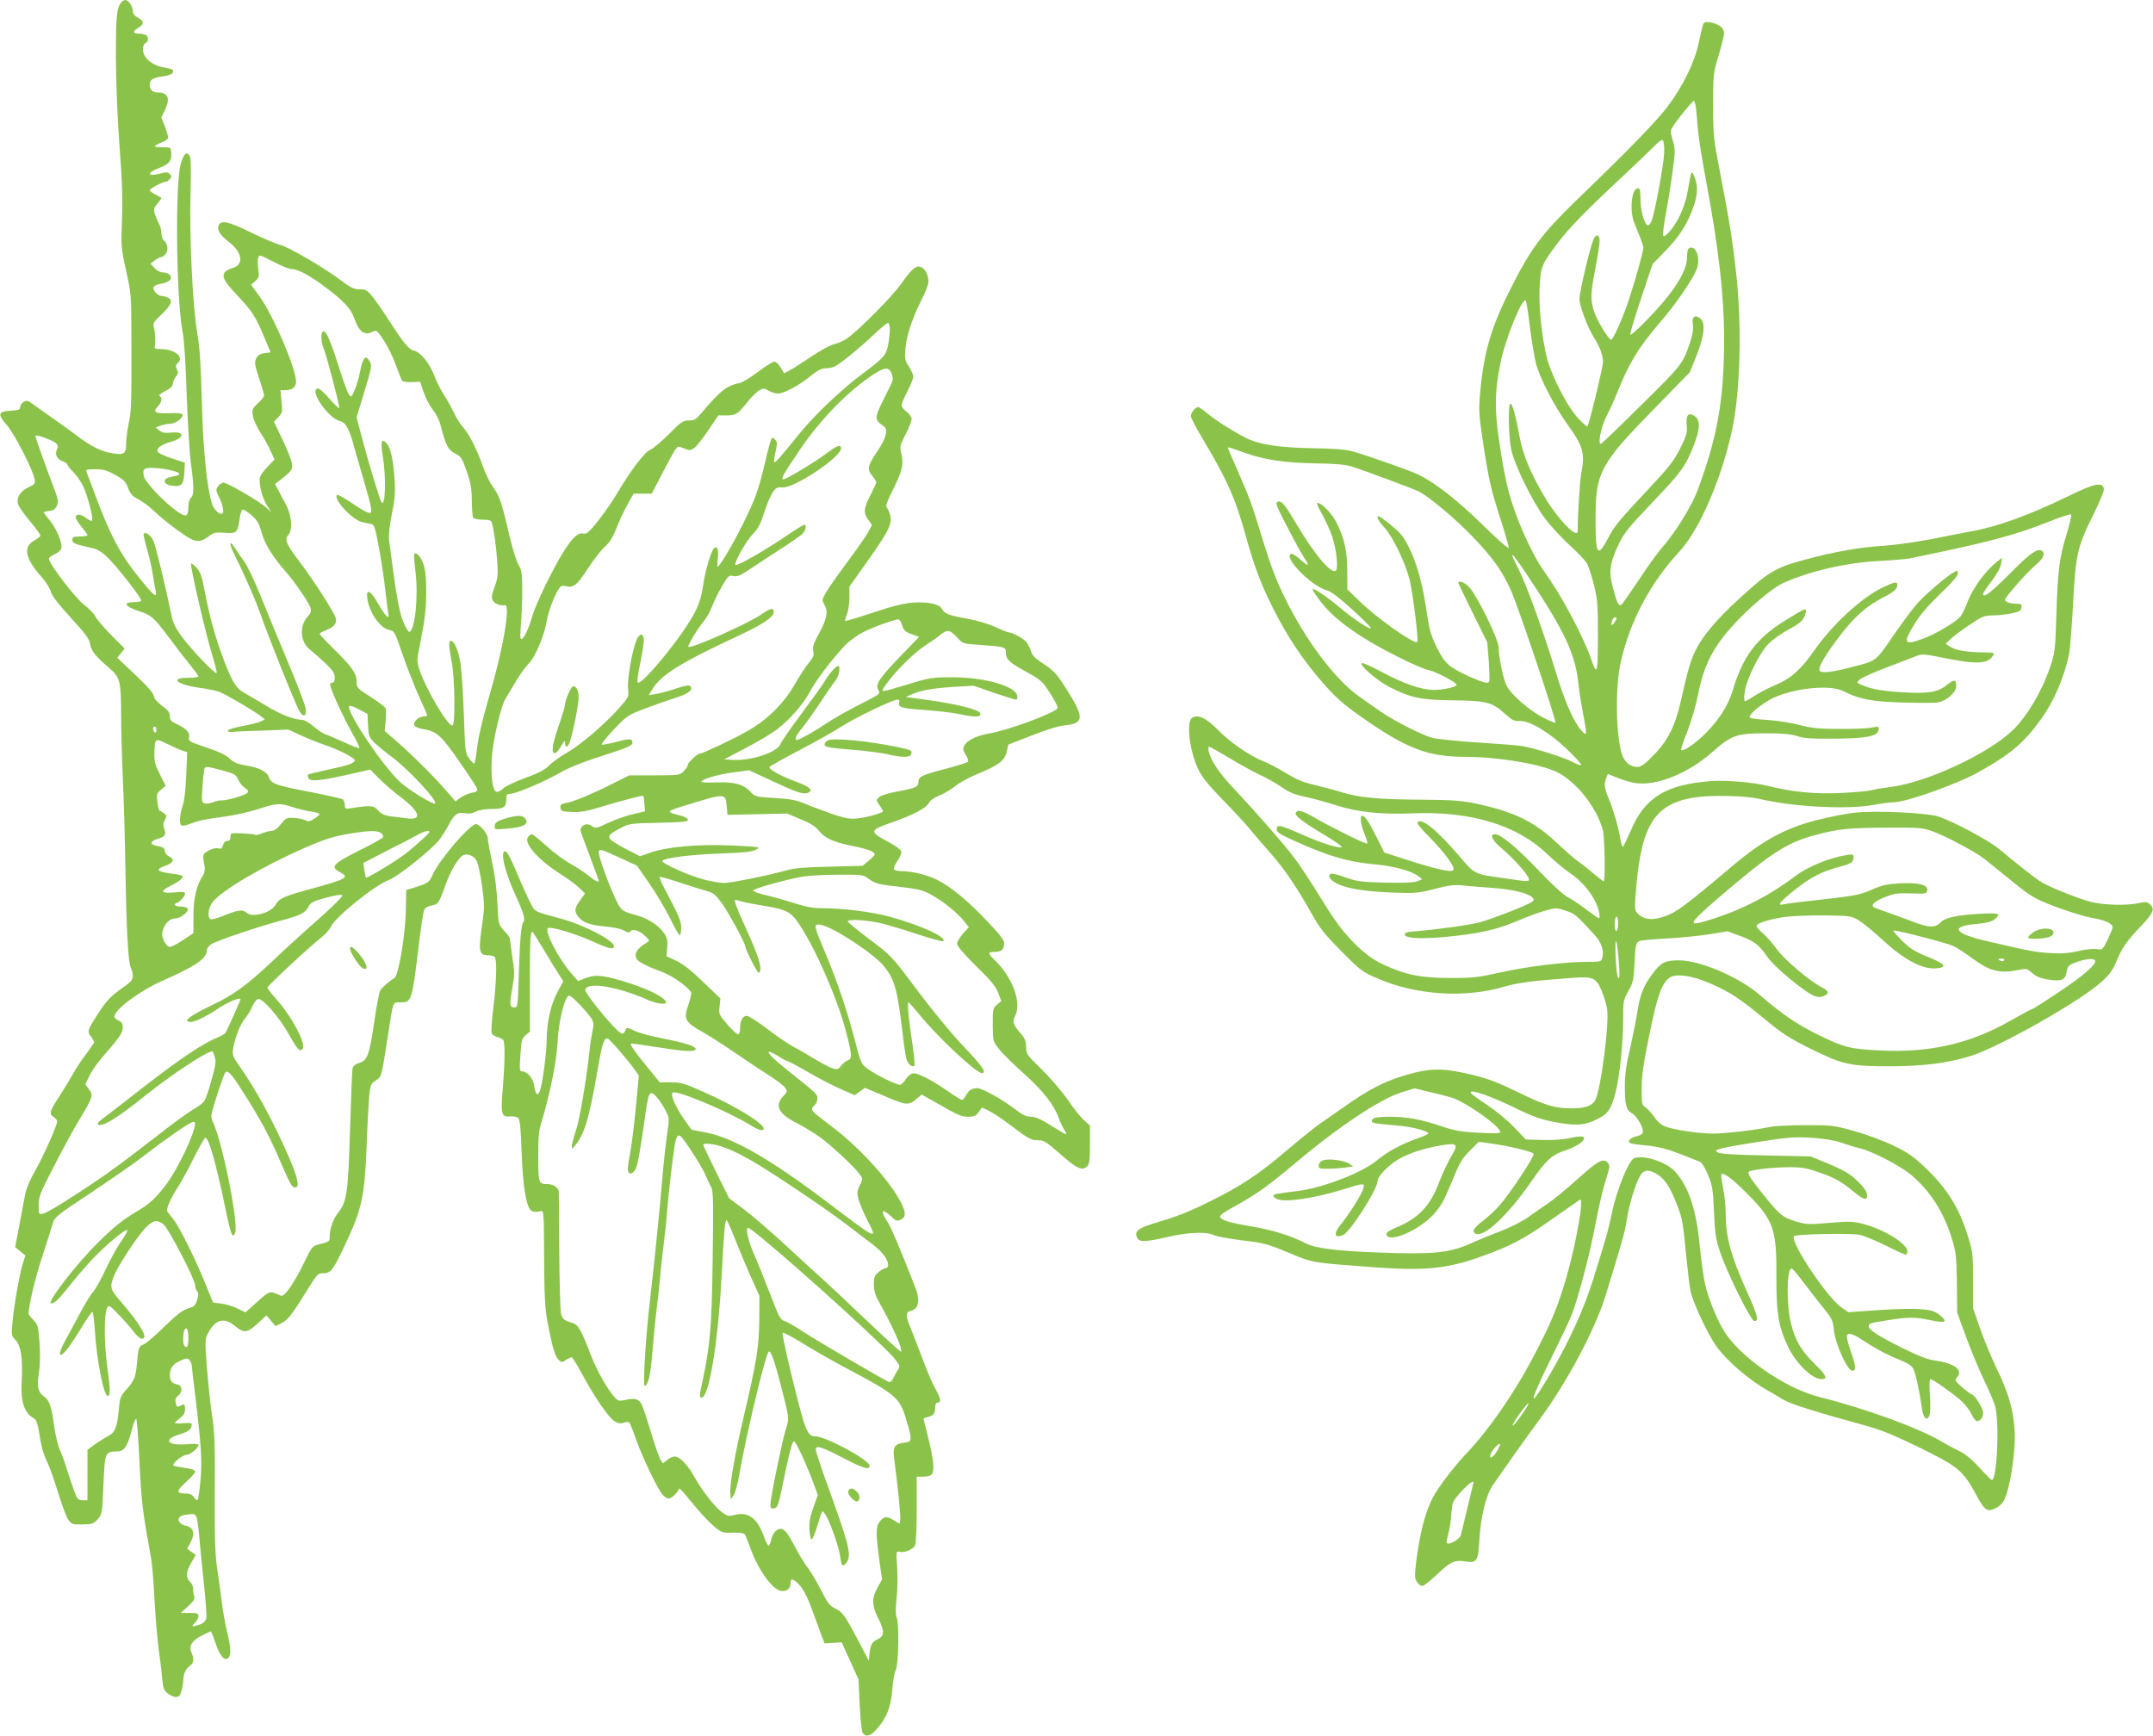 <?xml version="1.0" standalone="no"?>
<!DOCTYPE svg PUBLIC "-//W3C//DTD SVG 20010904//EN"
 "http://www.w3.org/TR/2001/REC-SVG-20010904/DTD/svg10.dtd">
<svg version="1.0" xmlns="http://www.w3.org/2000/svg"
 width="1280pt" height="1032pt" viewBox="0 0 1280 1032"
 preserveAspectRatio="xMidYMid meet">
<g transform="translate(0,1032) scale(0.1,-0.1)"
fill="#8bc34a" stroke="none">
<path d="M722 10307 c-29 -35 -33 -79 -33 -327 1 -154 9 -366 22 -535 16 -209
19 -320 14 -437 -6 -152 -5 -163 25 -299 30 -137 31 -150 31 -393 1 -415 0
-438 -16 -514 -8 -40 -15 -92 -15 -115 0 -63 -9 -71 -70 -64 -68 8 -140 42
-222 106 -37 28 -106 78 -154 111 -47 34 -98 70 -114 81 -22 17 -31 19 -49 10
-11 -7 -21 -20 -21 -31 0 -16 -9 -19 -57 -22 -75 -4 -79 -22 -22 -86 43 -48
153 -262 164 -318 6 -30 3 -33 -39 -53 -50 -25 -72 -65 -56 -105 5 -13 36 -56
69 -96 34 -40 61 -78 61 -84 0 -6 -17 -20 -38 -31 -66 -36 -52 -107 43 -213
26 -28 51 -68 57 -89 7 -26 44 -74 119 -156 88 -96 110 -126 115 -157 7 -41
29 -69 112 -141 67 -58 71 -76 72 -279 0 -85 5 -263 11 -395 6 -132 12 -355
14 -495 6 -375 16 -570 31 -609 24 -59 19 -78 -33 -114 -81 -56 -110 -86 -161
-165 -63 -99 -65 -106 -41 -135 10 -14 19 -29 19 -34 -1 -4 -23 -37 -50 -73
-27 -35 -61 -87 -76 -115 -15 -27 -51 -87 -80 -132 -59 -89 -64 -107 -34 -125
11 -7 20 -19 20 -25 0 -24 -82 -208 -131 -294 -30 -51 -53 -107 -59 -140 -6
-29 -22 -112 -35 -184 l-25 -130 30 -25 31 -25 -16 -50 c-20 -65 -52 -248 -61
-348 -7 -74 -6 -79 19 -105 32 -35 43 -109 36 -242 -7 -126 14 -191 75 -225
13 -8 21 -34 32 -102 8 -60 24 -113 42 -150 16 -32 46 -116 67 -187 22 -71 48
-143 60 -160 20 -29 24 -31 85 -30 57 1 66 4 91 31 26 30 27 35 34 204 8 194
10 198 78 199 46 0 64 26 91 130 10 39 22 68 26 63 4 -4 13 -118 19 -253 11
-227 19 -297 56 -500 21 -112 23 -138 35 -345 6 -104 18 -237 26 -294 9 -58
17 -130 19 -160 4 -45 10 -61 30 -78 15 -13 37 -23 50 -23 19 0 26 7 34 37 6
21 11 51 11 66 0 34 16 67 42 85 21 15 23 40 6 77 -17 38 3 70 61 100 28 14
52 25 55 25 2 0 14 -30 26 -66 26 -78 54 -112 76 -93 19 16 18 58 -6 157 -11
45 -24 120 -30 165 -5 45 -17 134 -27 197 -14 95 -17 174 -16 455 2 290 0 360
-17 475 -11 74 -24 206 -31 292 -11 156 -11 157 13 200 41 74 93 86 155 34 53
-44 72 -42 133 13 l54 50 27 -32 27 -32 39 20 c38 20 56 44 165 219 44 71 50
76 82 76 43 0 57 18 129 172 99 210 115 284 127 588 4 124 12 257 15 295 7 64
10 72 38 90 36 23 35 20 72 260 34 220 29 205 74 205 69 0 70 3 112 350 12 96
25 185 30 197 5 15 20 24 44 29 41 7 44 12 85 126 31 84 72 153 101 171 25 16
67 0 83 -32 8 -15 23 -83 32 -149 14 -103 14 -134 4 -204 -28 -186 -24 -208
34 -208 22 0 36 -6 40 -16 11 -29 6 -158 -11 -295 -9 -74 -14 -143 -10 -152 3
-9 19 -19 34 -23 15 -4 31 -12 35 -18 11 -16 10 -131 -3 -288 -13 -157 -9
-171 48 -166 18 1 38 -3 45 -10 9 -9 15 -70 19 -200 7 -201 27 -328 57 -350
10 -7 28 -10 44 -6 34 7 31 33 33 -301 1 -198 6 -282 19 -350 27 -144 45 -209
66 -229 18 -18 20 -18 44 -3 14 10 29 17 34 17 5 0 32 -43 60 -95 75 -140 160
-264 195 -285 23 -14 36 -16 55 -9 14 5 29 6 33 2 4 -4 22 -48 39 -98 40 -112
131 -302 159 -332 12 -13 28 -23 36 -23 16 0 49 29 58 51 6 15 2 20 109 -109
33 -40 81 -89 106 -110 43 -35 49 -37 108 -35 39 1 66 -2 72 -10 5 -7 20 -45
34 -84 47 -132 136 -253 187 -253 33 0 51 16 51 47 0 29 11 29 43 -1 30 -28
56 -76 90 -171 14 -38 35 -96 47 -128 l22 -58 51 3 51 3 50 -110 50 -110 7
-153 c5 -94 12 -159 19 -168 21 -24 47 -16 85 28 58 66 82 130 90 233 4 50 13
102 21 116 16 33 21 272 5 311 -7 19 -7 53 -1 110 6 46 7 129 4 185 -7 101 -7
102 15 96 27 -7 79 14 91 38 6 10 10 106 10 213 l0 196 38 0 c21 0 43 5 50 12
19 19 14 85 -18 213 -16 66 -30 121 -30 121 0 1 12 5 27 9 33 8 43 21 43 58 0
17 5 27 15 27 23 0 18 25 -14 83 -17 28 -50 107 -75 174 -25 66 -56 148 -70
182 -33 77 -33 99 -1 107 48 12 57 63 26 141 -87 223 -146 362 -167 392 -43
63 -30 80 23 29 29 -28 35 -30 58 -20 33 15 32 43 -1 107 -72 135 -248 326
-414 451 -121 91 -126 96 -100 119 11 10 20 29 20 42 0 27 -3 30 -155 151
-106 84 -142 119 -133 128 3 3 27 -9 54 -25 26 -17 52 -31 57 -31 5 0 60 -29
122 -65 61 -36 149 -81 195 -101 l82 -36 30 22 30 22 107 -45 c139 -60 152
-62 200 -21 l31 26 88 -50 c131 -75 148 -82 191 -82 31 0 43 5 59 27 l20 28
44 -21 c24 -12 82 -51 128 -86 105 -80 120 -88 165 -88 31 0 48 -11 121 -75
105 -94 138 -109 168 -79 13 12 16 39 16 129 l0 113 -35 31 c-19 16 -62 70
-94 118 -33 48 -103 130 -155 182 -92 90 -96 95 -96 137 0 33 -7 51 -29 76
-48 55 -54 74 -36 107 41 80 -16 233 -124 335 -39 38 -39 46 2 46 40 0 57 15
57 51 0 20 -26 54 -111 142 -108 114 -207 195 -286 235 -53 28 -151 52 -206
52 -25 0 -49 5 -52 11 -4 5 5 28 20 49 15 21 25 47 23 57 -2 10 -31 33 -69 53
-124 66 -124 72 13 120 126 44 206 86 220 115 7 15 30 32 63 45 30 12 71 37
93 55 21 19 79 50 128 71 130 53 166 80 179 133 l10 44 139 54 c83 33 161 57
195 60 121 12 121 47 -5 241 -44 68 -66 90 -119 124 -50 32 -67 49 -76 77 -6
20 -19 44 -28 55 -18 20 -83 56 -103 56 -7 0 -42 14 -78 31 -39 18 -106 39
-168 50 -112 20 -136 30 -152 59 -15 28 -83 43 -171 37 -55 -4 -120 -20 -238
-59 -89 -30 -164 -52 -166 -50 -2 3 2 20 10 39 8 20 15 65 15 100 l0 65 105
148 c130 183 152 228 136 281 -6 21 -16 41 -21 44 -6 3 7 40 29 83 64 127 75
168 61 228 -12 49 -11 52 24 122 20 39 36 80 36 91 0 11 -14 30 -30 43 -16 12
-30 29 -30 38 0 10 16 47 35 84 19 37 35 76 35 87 0 11 -12 37 -26 59 -24 37
-26 47 -21 108 6 76 41 181 98 294 22 43 39 89 39 102 0 38 -17 74 -40 86 -31
17 -57 -5 -122 -97 -53 -75 -244 -268 -320 -324 -21 -15 -55 -30 -75 -34 -22
-4 -81 -36 -138 -74 -55 -37 -114 -75 -132 -84 l-31 -17 -21 35 c-11 19 -28
35 -37 35 -9 0 -53 -27 -96 -60 -44 -33 -92 -63 -107 -66 -83 -18 -116 -44
-237 -187 -26 -31 -38 -37 -69 -37 -34 0 -46 -8 -117 -80 -43 -44 -94 -86
-112 -94 -34 -14 -119 -126 -204 -271 -23 -38 -71 -107 -106 -152 -50 -63 -69
-80 -84 -76 -33 8 -61 -15 -114 -95 -63 -97 -171 -318 -194 -397 -20 -72 -50
-135 -65 -135 -7 0 -7 29 -2 88 4 48 8 139 8 202 0 102 -3 119 -23 154 -14 23
-40 110 -62 208 -39 168 -54 207 -96 263 -12 17 -36 66 -52 110 -40 111 -80
189 -119 235 -19 21 -43 60 -54 86 -12 25 -38 73 -58 104 -21 32 -48 85 -60
119 -27 72 -81 137 -119 146 -31 6 -62 44 -156 190 -32 50 -74 109 -93 133
-30 37 -39 42 -75 42 -34 0 -53 9 -112 54 -95 72 -318 202 -361 210 -19 4 -94
36 -167 71 -139 68 -181 78 -197 47 -14 -26 6 -60 59 -100 80 -61 92 -133 25
-155 -79 -25 -75 -57 18 -155 96 -102 112 -126 163 -245 l43 -102 -37 -5 c-27
-4 -40 -12 -49 -31 -11 -23 -9 -39 17 -117 17 -51 30 -97 30 -104 0 -6 -16
-27 -36 -45 -33 -30 -36 -37 -31 -73 3 -23 23 -68 46 -103 22 -34 50 -84 61
-111 l22 -48 -40 -42 c-22 -22 -43 -50 -46 -62 -10 -33 12 -125 41 -169 l26
-40 -29 26 c-40 37 -232 149 -254 149 -11 0 -26 -10 -34 -21 -13 -20 -13 -26
3 -58 24 -46 35 -97 23 -105 -15 -9 -50 23 -61 57 -31 95 -54 330 -61 612 -6
220 -12 319 -28 410 -27 156 -47 578 -39 837 4 149 2 201 -7 214 -18 25 -33
10 -51 -49 -35 -112 -27 -806 10 -997 10 -47 19 -190 25 -377 6 -166 17 -350
25 -409 19 -137 19 -188 0 -204 -8 -7 -15 -29 -15 -49 0 -62 -12 -69 -62 -35
-77 53 -195 176 -203 213 -5 24 -3 36 6 43 28 19 217 -11 204 -32 -3 -5 -23
-11 -45 -15 -67 -11 -47 -55 25 -55 37 0 47 16 51 78 l3 61 -78 26 c-44 14
-82 32 -84 40 -8 19 21 41 73 56 88 24 94 65 8 57 -37 -4 -54 -1 -71 13 l-22
17 28 11 c16 6 41 11 57 11 37 0 92 45 71 59 -7 4 -41 7 -75 4 -33 -2 -68 0
-76 6 -12 8 -11 13 8 34 24 25 29 52 11 63 -7 4 6 15 32 28 32 15 45 28 47 46
2 14 11 33 19 43 13 13 14 22 5 41 -9 19 -8 27 4 36 41 35 -14 83 -96 84 -35
1 -44 4 -40 16 6 21 4 80 -5 113 -7 25 -2 33 43 75 59 56 72 86 43 101 -11 6
-28 11 -39 11 -24 0 -56 35 -49 53 3 8 23 17 45 20 48 8 70 30 52 52 -7 8 -25
15 -39 15 -17 0 -37 10 -52 26 l-24 26 24 19 c13 10 29 19 36 19 6 0 20 8 29
19 19 21 14 62 -10 82 -8 6 -14 25 -14 41 0 17 -6 42 -14 56 -8 15 -19 42 -25
59 -9 29 -7 37 16 63 14 17 24 32 22 34 -2 2 -19 11 -36 20 -18 9 -33 20 -33
25 0 10 79 51 97 51 6 0 16 7 23 16 11 12 11 18 -1 29 -11 12 -22 13 -49 5
-85 -24 -94 1 -12 32 58 22 75 43 70 91 -3 31 -4 32 -50 31 -27 0 -48 3 -48 6
0 4 18 14 40 23 22 8 40 21 40 29 0 7 -9 37 -20 67 l-21 53 21 42 c34 71 20
106 -42 106 -30 0 -48 17 -48 46 0 30 18 42 79 50 31 4 55 13 58 21 8 19 4 21
-57 33 -69 13 -120 58 -120 106 0 19 6 34 15 38 20 7 19 42 -1 50 -9 3 -26 6
-39 6 -36 0 -37 14 -4 34 37 22 37 41 -1 61 -20 10 -30 23 -30 38 0 27 -26 67
-44 67 -8 0 -18 -6 -24 -13z m911 -1547 c41 -22 87 -40 102 -40 36 0 108 -38
200 -108 105 -78 151 -127 170 -182 31 -87 62 -108 116 -80 17 9 24 2 63 -57
24 -37 56 -104 71 -148 16 -44 32 -84 37 -90 4 -5 30 -8 57 -7 l49 2 21 -63
c12 -34 36 -81 55 -104 18 -23 39 -64 45 -90 32 -122 44 -147 86 -169 36 -18
43 -28 69 -105 24 -68 30 -101 31 -174 0 -49 4 -96 8 -102 5 -8 29 -13 57 -13
38 0 50 -4 54 -17 12 -42 26 -142 32 -229 6 -81 4 -100 -15 -152 -18 -48 -20
-64 -12 -81 12 -21 45 -35 72 -29 37 8 -11 -270 -98 -561 -34 -117 -59 -222
-66 -283 -6 -54 -14 -98 -18 -98 -4 0 -18 15 -31 32 -22 31 -23 45 -30 253 -4
121 -13 257 -19 301 -10 78 -37 144 -59 144 -14 0 -12 -30 6 -130 18 -95 21
-357 6 -372 -21 -21 -159 211 -198 330 -16 50 -16 59 0 135 33 168 39 215 40
327 0 86 -4 128 -17 167 -16 45 -41 72 -55 59 -2 -3 1 -50 8 -105 18 -142 -2
-347 -36 -358 -6 -2 -23 27 -38 64 -25 63 -42 165 -83 483 -3 29 3 86 17 155
18 89 21 128 16 203 -8 119 -23 186 -46 214 -31 38 -39 12 -24 -77 21 -128 15
-309 -9 -269 -11 19 -77 237 -111 366 l-36 136 39 129 c54 178 55 181 35 210
-22 35 -37 16 -53 -65 -6 -34 -21 -84 -32 -110 -19 -44 -21 -46 -35 -28 -7 11
-32 78 -55 150 -51 163 -78 226 -95 226 -18 0 -18 -57 0 -101 19 -47 98 -350
93 -356 -3 -2 -29 23 -58 56 -29 34 -59 61 -67 61 -61 0 57 -177 130 -194 35
-8 57 -51 87 -166 13 -47 38 -134 56 -195 41 -137 50 -185 35 -185 -16 0 -47
17 -122 68 -38 25 -71 43 -74 39 -25 -25 92 -150 151 -162 14 -3 36 -7 49 -10
22 -4 25 -15 50 -147 14 -79 30 -183 35 -233 6 -49 13 -110 17 -135 7 -41 6
-44 -9 -32 -9 8 -32 43 -52 78 -43 76 -71 87 -61 23 14 -86 76 -174 131 -185
30 -5 32 -10 79 -147 27 -78 71 -190 97 -248 27 -58 49 -109 49 -112 0 -4 -11
-7 -23 -7 -28 0 -62 -33 -54 -53 3 -8 24 -17 47 -21 86 -14 111 -35 220 -193
57 -81 105 -155 107 -164 4 -12 -5 -18 -33 -23 -20 -4 -50 -17 -67 -29 l-29
-22 -52 60 c-66 78 -213 224 -300 299 l-69 60 6 60 c2 34 3 67 0 74 -3 8 -43
38 -89 68 -81 52 -84 55 -84 93 0 47 -28 87 -139 196 -45 44 -81 83 -81 86 0
4 17 14 38 22 49 20 66 40 58 72 -9 34 -128 220 -215 335 -80 106 -91 132 -67
159 27 30 21 116 -14 181 -17 30 -38 70 -47 89 l-18 33 30 23 c72 57 76 63 70
103 -4 20 -29 84 -57 141 l-49 103 26 28 c24 25 25 31 19 93 l-7 67 27 0 c44
0 66 17 66 51 0 77 -134 391 -215 504 l-52 72 25 22 c22 20 24 26 17 76 -6 53
-2 75 14 75 4 0 42 -18 84 -40z m3657 -399 c0 -21 -4 -63 -10 -92 -11 -60 -27
-79 -156 -174 -125 -94 -282 -243 -375 -358 -120 -148 -140 -170 -146 -164 -3
3 1 31 8 62 11 49 10 58 -4 72 -15 15 -17 15 -25 -8 -5 -13 -22 -76 -36 -139
-37 -156 -58 -213 -134 -365 -55 -112 -135 -245 -146 -245 -2 0 -1 20 1 45 7
55 -2 82 -21 66 -18 -15 -52 -129 -65 -217 -14 -93 -31 -138 -82 -220 -93
-149 -281 -372 -306 -363 -7 3 -2 43 14 119 13 63 22 126 21 139 -5 39 -27 36
-44 -5 -26 -63 -56 -234 -50 -288 5 -48 4 -51 -47 -109 -80 -93 -232 -224
-316 -272 -42 -24 -90 -59 -107 -77 -23 -24 -60 -44 -140 -73 -60 -22 -120
-50 -132 -63 -13 -13 -31 -22 -40 -20 -23 4 -35 91 -28 203 6 102 55 311 83
354 10 16 38 62 62 103 24 40 58 87 76 104 36 36 89 160 104 244 10 59 41 146
69 192 14 24 21 28 44 23 48 -11 68 4 132 103 35 54 81 113 103 132 28 25 47
56 66 105 15 39 44 102 65 140 l39 70 54 0 54 0 60 116 c33 64 68 128 77 142
17 25 19 26 54 11 32 -13 38 -13 60 1 13 8 51 56 84 105 l61 90 43 0 c62 0 70
5 125 74 27 34 61 68 76 76 23 12 29 12 54 -3 16 -9 41 -17 56 -17 36 0 127
49 195 105 41 33 64 45 88 45 18 0 43 5 55 11 39 21 150 111 228 186 42 40 82
73 88 73 6 0 11 -17 11 -39z m8 -256 c17 -37 17 -38 -38 -146 -63 -125 -64
-133 -6 -173 28 -19 14 -73 -38 -149 -57 -84 -63 -108 -31 -145 14 -17 25 -34
25 -40 0 -5 -16 -39 -35 -76 -41 -79 -43 -106 -13 -147 l22 -30 -22 -42 c-12
-23 -69 -105 -127 -182 -57 -77 -115 -159 -127 -182 -22 -41 -22 -43 -5 -72
22 -38 12 -87 -40 -179 -27 -49 -33 -69 -28 -93 6 -25 1 -37 -28 -72 -18 -23
-56 -80 -82 -126 -65 -114 -164 -211 -280 -277 -82 -47 -266 -134 -282 -134
-15 0 -73 -52 -73 -66 0 -8 -11 -26 -25 -39 -23 -24 -28 -25 -174 -25 l-150 0
-88 -44 c-130 -66 -243 -113 -286 -120 -32 -6 -38 -11 -35 -29 3 -20 10 -22
67 -25 50 -2 89 4 180 32 135 41 242 68 246 64 2 -2 5 -23 6 -48 l4 -44 -72
-17 c-39 -8 -105 -32 -146 -51 -66 -32 -78 -35 -94 -22 -24 18 -48 17 -64 -2
-10 -13 -10 -21 0 -47 17 -44 101 -270 101 -274 0 -12 -28 2 -60 30 -22 18
-70 50 -108 71 -37 20 -102 68 -144 107 -42 38 -81 69 -86 69 -5 0 -15 -7 -22
-15 -30 -36 55 -134 191 -221 41 -26 91 -62 111 -82 l36 -34 -29 -41 c-33 -46
-36 -63 -13 -95 25 -36 69 -52 162 -61 54 -5 98 -14 114 -25 17 -11 28 -13 33
-7 12 21 53 11 86 -20 32 -30 33 -33 15 -43 -62 -37 -80 -69 -58 -102 9 -14
71 -45 148 -73 69 -25 174 -103 174 -129 -1 -9 -9 -41 -19 -71 -28 -79 -18
-98 82 -155 45 -25 132 -81 194 -124 62 -42 151 -102 199 -132 48 -30 93 -65
102 -78 14 -21 13 -25 -12 -50 -53 -57 -27 -106 85 -162 35 -18 93 -53 129
-78 68 -48 208 -178 241 -224 20 -27 20 -28 1 -65 -17 -33 -18 -44 -8 -83 7
-25 29 -80 51 -122 64 -125 70 -128 -243 109 -335 253 -554 378 -714 409 l-87
17 -41 58 c-54 77 -85 148 -71 162 19 19 322 -107 463 -193 49 -31 78 -38 78
-20 0 31 -173 137 -360 219 -110 49 -133 56 -192 56 l-66 0 -76 94 c-75 91
-101 129 -94 136 2 2 71 -8 153 -21 164 -26 220 -29 230 -14 10 16 -54 38
-197 66 -73 14 -151 36 -172 48 -22 12 -41 17 -43 11 -14 -38 -22 -40 -54 -10
-58 55 -189 218 -189 237 0 39 102 36 242 -8 46 -15 99 -35 120 -45 46 -23
118 -36 118 -20 0 25 -89 73 -208 112 -158 51 -207 57 -269 34 l-46 -18 -39
44 c-77 88 -161 250 -141 270 13 13 162 -31 272 -81 95 -43 121 -48 121 -25 0
32 -173 123 -305 160 -182 50 -162 39 -197 108 -17 34 -53 114 -79 177 -29 69
-54 116 -63 118 -36 8 -7 -120 63 -270 45 -98 55 -136 42 -151 -13 -17 -20
-104 -27 -319 -5 -174 -7 -188 -24 -188 -30 0 -32 14 -15 111 15 83 15 101 0
195 -8 58 -15 107 -15 109 0 3 -15 22 -34 42 -33 38 -33 38 -39 163 -3 78 -15
169 -31 242 -14 65 -26 129 -26 144 0 26 -48 84 -70 84 -35 0 -212 -204 -254
-294 -25 -53 -28 -55 -94 -77 l-67 -21 -2 -117 c-3 -150 -43 -391 -68 -406
-32 -19 -75 -57 -85 -76 -6 -10 -22 -93 -35 -184 -30 -200 -40 -229 -89 -245
-24 -7 -38 -19 -40 -33 -3 -12 -9 -175 -15 -362 -11 -373 -19 -429 -68 -492
-32 -39 -53 -98 -53 -146 0 -29 -1 -30 -65 -46 -38 -10 -42 -16 -82 -98 -61
-127 -121 -216 -142 -207 -72 30 -64 32 -141 -36 l-71 -63 -47 23 c-26 13 -69
26 -96 29 l-49 6 -47 115 c-58 144 -153 334 -188 379 -15 18 -31 39 -36 46
-11 15 16 76 68 157 18 29 59 103 89 165 31 61 61 114 66 117 19 12 63 -139
121 -419 32 -156 43 -185 58 -145 22 59 -79 554 -134 663 -13 25 -11 38 27
157 23 72 45 133 51 136 17 11 46 -26 132 -165 93 -150 130 -222 201 -386 52
-121 61 -135 81 -135 27 0 14 59 -37 177 -94 215 -190 393 -291 538 -45 63
-48 73 -42 109 11 67 42 146 70 179 15 18 35 51 45 74 12 27 25 43 36 43 29 0
124 -110 176 -203 57 -100 69 -114 86 -93 24 28 -67 197 -162 302 -26 29 -47
56 -47 62 0 10 252 245 325 302 21 17 44 43 51 58 23 56 259 247 348 281 56
21 263 188 302 243 17 24 40 61 52 83 30 61 53 78 95 70 23 -5 45 -2 65 9 19
10 56 16 95 16 72 0 87 10 87 57 0 28 4 33 23 33 34 0 199 70 292 123 49 29
135 64 225 93 181 58 210 70 210 88 0 25 -15 26 -95 5 -43 -11 -82 -18 -87
-17 -6 2 26 42 70 89 80 84 84 87 189 127 59 22 141 51 182 64 75 23 105 48
85 68 -8 8 -32 4 -85 -14 -41 -14 -94 -28 -118 -32 l-44 -7 19 31 c52 89 166
160 529 329 130 61 195 105 195 133 0 28 -20 25 -69 -10 -72 -53 -425 -210
-438 -196 -7 7 53 107 93 154 16 21 38 60 48 87 10 28 36 81 58 118 37 64 41
68 68 62 23 -5 42 3 102 43 40 27 120 80 178 117 58 37 115 77 128 88 22 20
30 57 13 57 -5 0 -53 -30 -106 -66 -122 -84 -299 -185 -303 -173 -7 17 65 144
104 184 32 33 46 60 67 126 15 47 37 101 50 120 20 30 27 33 60 31 68 -6 347
180 347 232 0 27 -23 18 -91 -33 -61 -47 -235 -151 -251 -151 -18 0 -3 27 94
171 115 170 263 327 408 430 91 65 121 72 138 34z m-5012 -396 c56 -23 66 -36
53 -61 -15 -28 -1 -58 32 -70 16 -5 29 -14 29 -19 0 -5 16 -26 36 -46 20 -20
47 -59 60 -87 26 -57 61 -192 51 -202 -3 -3 -18 3 -33 15 -32 25 -64 28 -64 5
0 -9 16 -34 35 -57 19 -22 35 -44 35 -49 0 -4 -20 -8 -45 -8 -38 0 -45 -3 -45
-20 0 -20 15 -26 119 -49 31 -7 58 -23 93 -58 53 -51 198 -237 198 -253 0 -6
-18 -10 -39 -10 -75 0 -61 -26 29 -55 69 -22 86 -37 174 -155 38 -52 94 -124
123 -159 29 -36 53 -69 53 -73 0 -4 -27 -8 -59 -8 -118 0 -70 -41 69 -60 47
-6 99 -18 118 -25 42 -18 209 -116 241 -142 l25 -20 -21 -12 c-12 -6 -62 -19
-112 -28 -52 -10 -90 -22 -88 -28 2 -5 15 -9 28 -7 13 2 94 6 179 8 l155 6 75
-35 c41 -19 104 -44 140 -56 77 -26 172 -73 178 -89 6 -18 -33 -32 -156 -58
-64 -14 -118 -27 -120 -29 -3 -2 -2 -11 1 -20 9 -23 64 -19 225 17 l143 32 57
-57 c31 -31 86 -78 121 -104 116 -87 134 -141 43 -129 -26 4 -69 9 -97 12 -38
5 -56 13 -77 35 -29 31 -40 32 -165 13 -30 -4 -33 -2 -33 19 0 14 -6 29 -12
34 -7 5 -92 24 -188 43 -209 40 -237 49 -251 88 -12 35 -58 58 -143 72 -45 7
-67 17 -91 40 -21 21 -64 41 -139 66 -101 34 -107 38 -102 60 7 28 -17 53 -74
79 -33 15 -40 23 -40 46 0 22 -10 36 -45 61 -28 21 -48 43 -51 61 -4 18 -43
63 -112 127 l-105 99 22 27 22 28 -80 80 c-43 45 -86 94 -94 111 -8 16 -39 48
-68 70 -51 39 -207 242 -208 272 -1 7 14 19 33 27 19 8 37 23 40 34 10 29 -29
122 -69 169 -19 23 -35 44 -35 46 0 3 15 7 32 9 24 2 36 10 46 30 11 24 9 36
-17 105 -32 82 -111 304 -111 310 0 8 33 1 76 -18z m399 -213 c51 -28 63 -40
76 -77 13 -34 26 -49 60 -67 24 -13 62 -40 84 -61 57 -54 131 -112 197 -156
64 -42 89 -42 143 -1 26 20 39 22 92 18 71 -5 76 0 88 86 4 30 12 52 19 52 7
0 30 -15 52 -34 32 -28 44 -47 58 -98 19 -70 63 -143 141 -233 63 -72 144
-191 152 -223 4 -16 -1 -30 -16 -46 -55 -59 -47 -156 17 -203 20 -16 60 -51
89 -79 42 -40 53 -58 53 -82 0 -22 -5 -32 -16 -32 -11 0 -14 -6 -9 -22 17 -55
80 -190 126 -271 28 -49 48 -91 45 -94 -3 -4 -45 12 -93 35 -49 22 -98 43
-111 47 -12 4 -43 24 -68 46 -25 21 -55 39 -68 39 -46 0 -129 32 -214 84 -48
29 -107 63 -131 77 -49 27 -76 73 -131 224 -44 120 -74 231 -101 371 -18 96
-27 122 -50 148 -15 17 -30 28 -33 25 -8 -8 87 -418 125 -542 17 -54 29 -102
27 -108 -5 -14 -154 142 -211 221 -32 44 -50 80 -57 119 -33 163 -93 411 -107
443 -14 33 -46 58 -59 45 -3 -2 6 -42 19 -88 14 -46 30 -118 36 -159 7 -41 14
-85 17 -97 9 -44 -16 -22 -109 95 -103 128 -167 252 -250 477 -25 66 -48 128
-52 138 -6 15 0 17 51 17 48 0 70 -6 119 -34z m4679 -896 c9 -28 20 -38 56
-51 l44 -16 -111 -115 c-125 -130 -150 -167 -132 -199 14 -26 18 -22 -126 -96
-60 -30 -141 -77 -180 -103 -71 -48 -164 -100 -177 -100 -18 0 -5 29 34 75 22
28 70 95 106 150 36 55 76 113 89 128 22 27 32 87 15 87 -13 0 -56 -50 -82
-95 -13 -22 -75 -108 -137 -191 -62 -83 -117 -163 -123 -178 -18 -49 -176
-101 -285 -94 l-50 3 130 68 c72 38 154 87 183 109 79 61 157 150 197 225 36
69 139 203 214 281 23 23 70 56 104 74 64 32 195 79 211 75 5 -2 14 -18 20
-37z m325 -69 c36 -39 37 -39 131 -45 151 -11 160 -13 160 -42 0 -44 17 -61
117 -116 91 -50 99 -57 145 -128 27 -41 47 -81 46 -89 -5 -26 -290 -132 -406
-152 -77 -13 -135 -42 -150 -74 -8 -17 -6 -29 10 -54 12 -19 17 -36 12 -41 -5
-5 -69 -25 -143 -44 -132 -35 -151 -44 -151 -77 0 -27 -21 -36 -120 -54 -59
-11 -102 -24 -114 -35 -18 -18 -18 -19 3 -48 11 -17 21 -32 21 -35 0 -10 -94
-37 -150 -43 -46 -5 -71 -1 -149 25 -52 18 -124 45 -160 60 -55 24 -86 30
-185 36 -113 7 -119 9 -143 36 -41 45 -96 61 -201 57 -51 -2 -92 0 -92 3 0 15
84 41 178 55 l105 14 126 -58 c150 -71 194 -86 221 -77 40 13 16 37 -64 66
-91 33 -169 76 -161 89 3 5 81 49 173 97 92 48 203 110 248 139 82 54 311 164
340 164 9 0 14 -6 11 -13 -12 -32 11 -39 144 -48 74 -5 167 -16 208 -24 100
-21 133 -20 129 3 -4 22 -133 55 -313 80 l-130 18 36 16 c56 24 125 36 251 44
l116 7 120 -42 c66 -22 126 -41 132 -41 6 0 10 10 8 22 -8 58 -196 112 -388
111 -115 0 -135 -3 -250 -38 -189 -57 -180 -57 -139 0 54 76 169 189 234 230
33 21 73 49 88 62 39 32 54 29 96 -16z m-3501 -524 c3 -62 6 -70 38 -103 20
-19 68 -59 108 -88 96 -72 268 -257 253 -273 -10 -10 -154 78 -207 126 -104
95 -323 422 -304 453 3 5 29 -4 57 -19 l52 -28 3 -68z m-1258 -28 c0 -11 -4
-17 -10 -14 -5 3 -10 13 -10 21 0 8 5 14 10 14 6 0 10 -9 10 -21z m159 -124
l24 -7 -6 -137 c-3 -85 -11 -153 -21 -181 -9 -25 -16 -62 -16 -82 0 -43 8 -46
67 -24 51 19 76 24 201 41 59 8 148 28 199 45 107 35 128 36 203 11 31 -10 79
-22 108 -26 29 -4 52 -11 52 -15 0 -4 -14 -17 -32 -28 -26 -17 -36 -18 -53 -9
-11 6 -41 12 -67 14 -44 2 -48 0 -78 -37 -20 -26 -40 -40 -55 -40 -12 0 -38
-7 -58 -15 -19 -8 -37 -12 -40 -9 -3 4 -38 7 -76 9 -69 3 -71 2 -71 -21 0 -17
-6 -24 -19 -24 -12 0 -21 -9 -25 -25 -5 -20 -11 -24 -30 -19 -14 3 -36 -2 -57
-14 -35 -20 -36 -24 -23 -90 4 -21 1 -40 -8 -55 -40 -60 -58 -137 -58 -242 l0
-103 -61 -41 c-34 -23 -69 -41 -79 -41 -10 0 -25 14 -35 35 -13 30 -14 42 -5
70 13 39 43 65 77 65 28 0 79 43 69 58 -4 7 -23 12 -42 12 -19 0 -34 5 -34 10
0 6 4 10 8 10 14 0 52 40 52 56 0 12 -11 13 -66 8 -79 -8 -85 8 -16 41 23 12
50 28 59 38 20 20 13 24 -71 35 -33 4 -61 12 -63 19 -2 6 15 17 39 25 50 17
59 40 23 56 -14 7 -25 20 -25 32 0 13 -9 22 -27 26 -48 10 -55 14 -51 26 3 7
17 15 32 19 46 13 56 26 43 59 -8 22 -8 35 3 55 12 23 11 27 -6 40 -10 8 -22
15 -25 15 -4 0 -9 23 -13 50 -6 47 -5 52 21 74 l28 24 -34 67 c-28 54 -34 77
-33 122 2 96 3 96 80 58 37 -18 78 -36 91 -40z m234 -116 c71 -20 80 -25 93
-54 7 -18 25 -40 39 -49 20 -13 24 -21 16 -30 -12 -14 -124 -47 -156 -45 -11
1 -34 -5 -51 -12 -17 -7 -39 -9 -49 -5 -16 6 -17 16 -11 103 4 54 10 101 12
105 7 12 20 10 107 -13z m2997 -209 l5 -55 177 4 177 4 81 -34 c57 -23 88 -43
106 -66 35 -45 87 -70 198 -92 95 -19 136 -35 136 -51 0 -5 -16 -22 -36 -38
l-36 -30 -197 -5 c-144 -3 -212 -9 -256 -22 -103 -29 -328 -75 -371 -75 -22 0
-75 9 -117 20 -91 23 -261 100 -249 112 18 18 164 36 341 43 144 5 192 10 215
23 30 16 27 17 -144 25 -199 9 -388 -8 -488 -44 l-57 -20 -84 43 c-46 24 -89
51 -95 60 -12 20 2 33 74 70 41 21 61 23 218 26 139 3 172 6 172 17 0 8 -18
19 -42 25 -91 23 -90 25 17 58 247 77 248 77 255 2z m-2055 -163 c10 -8 15
-19 11 -26 -4 -6 -62 -39 -129 -72 -168 -84 -186 -103 -127 -134 59 -31 43
-41 -157 -96 -177 -48 -203 -60 -225 -99 -28 -49 -140 -79 -174 -46 -20 20
-49 16 -139 -20 -33 -14 -65 -22 -72 -20 -23 9 -15 72 13 105 59 71 300 212
548 321 108 47 163 65 245 80 129 22 181 24 206 7z m250 -34 c-27 -25 -72 -64
-99 -85 -51 -41 -235 -153 -240 -146 -2 1 -6 22 -10 45 l-6 42 147 76 c82 41
164 84 183 95 19 11 44 20 55 20 16 -1 10 -10 -30 -47z m1181 -118 l91 -42 72
-104 c40 -57 95 -150 123 -206 27 -57 54 -103 59 -103 5 0 9 19 9 43 0 41 -11
67 -105 245 -15 29 -25 55 -23 58 3 2 59 -13 124 -35 65 -22 138 -44 161 -50
35 -10 49 -22 87 -75 39 -55 136 -233 136 -251 0 -18 74 -164 81 -159 26 15 2
94 -82 277 -50 109 -68 157 -56 157 1 0 18 -5 37 -10 19 -6 77 -17 127 -25
142 -23 166 -36 219 -117 101 -157 225 -443 274 -633 36 -138 37 -161 10 -170
-11 -3 -28 -18 -39 -31 -19 -24 -23 -25 -54 -15 -18 6 -67 32 -108 57 -41 25
-95 57 -122 70 -26 14 -95 60 -152 104 -58 44 -114 80 -125 80 -25 0 -40 -29
-40 -74 0 -22 -5 -36 -12 -36 -7 0 -36 27 -64 59 -50 58 -51 62 -46 107 l5 47
-102 98 c-70 68 -119 107 -160 126 l-59 28 5 50 c3 39 0 57 -16 82 -29 46 -95
91 -160 109 -96 26 -100 29 -136 109 -43 93 -95 240 -95 266 0 25 10 22 136
-36z m1467 -119 c42 -31 52 -34 196 -50 104 -13 131 -19 181 -48 69 -38 155
-108 193 -157 l27 -34 -35 -38 c-19 -22 -35 -49 -35 -60 0 -14 39 -60 113
-133 89 -87 118 -122 132 -160 l18 -48 -26 -22 c-24 -20 -25 -26 -25 -119 1
-98 1 -99 38 -145 20 -26 87 -92 149 -147 113 -102 177 -183 205 -262 8 -23
22 -53 32 -68 9 -14 15 -27 13 -29 -2 -2 -42 21 -88 50 -63 40 -94 54 -121 54
-29 0 -52 11 -105 52 -76 57 -187 118 -215 118 -32 0 -50 -12 -66 -41 -8 -16
-19 -29 -25 -29 -5 0 -44 24 -87 54 -96 67 -177 108 -205 104 -12 -2 -31 -17
-42 -35 -11 -18 -27 -32 -35 -33 -22 0 -148 62 -193 96 -37 28 -40 35 -72 159
-46 178 -104 351 -174 519 -74 175 -76 182 -36 178 68 -7 323 -173 383 -250
61 -78 77 -136 107 -387 8 -71 19 -143 23 -159 8 -31 36 -55 48 -43 4 4 -1 58
-10 119 -23 152 -34 258 -25 258 4 0 33 -33 65 -72 103 -129 337 -348 370
-348 33 0 8 37 -107 158 -68 71 -188 217 -274 332 -153 205 -154 206 -284 304
-72 54 -131 103 -131 107 0 16 113 9 200 -11 46 -12 146 -41 222 -67 76 -25
142 -43 146 -39 23 24 -140 97 -324 147 -107 28 -273 49 -398 49 -50 0 -96 8
-160 29 -50 16 -127 38 -171 48 -44 10 -79 23 -78 28 2 10 150 53 273 79 38 8
130 15 223 15 152 1 160 0 190 -23z m-3163 -142 c-25 -25 -94 -89 -155 -142
-60 -53 -164 -148 -230 -211 -145 -137 -228 -198 -360 -260 -55 -26 -111 -57
-125 -69 -22 -18 -23 -21 -8 -27 22 -9 92 23 176 79 58 39 132 69 132 54 0 -5
-74 -171 -88 -197 -4 -7 -26 -21 -49 -30 -84 -33 -224 -127 -439 -294 -122
-95 -234 -182 -250 -193 -16 -12 -26 -25 -22 -29 21 -21 118 38 287 175 153
123 383 274 396 258 1 -2 7 -17 12 -33 8 -25 5 -51 -19 -135 -16 -58 -35 -115
-43 -126 -8 -12 -38 -35 -67 -51 -29 -17 -118 -81 -198 -144 -214 -166 -284
-218 -400 -296 -165 -110 -266 -172 -294 -179 -26 -6 -26 -5 -26 50 0 52 8 72
92 234 50 97 117 221 150 275 81 135 84 144 57 180 l-22 30 26 53 c14 29 54
85 89 124 89 102 108 130 108 162 0 21 -7 32 -25 40 -14 6 -25 17 -25 23 0 42
151 154 287 214 198 87 263 132 263 182 0 10 12 26 26 35 30 20 272 102 413
140 118 32 147 46 165 83 13 24 28 32 88 49 40 11 84 21 98 21 23 1 21 -2 -20
-45z m1236 -286 c37 -62 77 -128 90 -147 l23 -35 -35 -65 c-40 -74 -63 -178
-64 -285 0 -74 -25 -262 -40 -302 -14 -35 -26 -23 -34 31 -7 45 -41 85 -74 85
-13 0 -14 14 -8 98 6 87 9 99 31 117 l25 21 0 290 c0 253 3 304 16 304 1 0 33
-51 70 -112z m214 -325 c82 -89 85 -96 72 -156 -6 -29 -14 -79 -17 -112 -18
-170 -59 -413 -81 -477 -13 -39 -24 -81 -24 -92 0 -20 2 -20 20 4 56 71 82
158 129 427 31 180 42 216 65 207 14 -5 124 -133 163 -189 l21 -30 -18 -191
c-10 -105 -26 -233 -36 -283 -13 -68 -15 -94 -6 -103 16 -16 40 6 51 51 6 20
22 115 36 213 27 193 31 208 50 208 15 0 55 -50 84 -107 21 -41 21 -45 6 -145
-8 -57 -19 -155 -24 -218 -18 -212 -50 -533 -76 -755 -26 -218 -44 -515 -32
-515 20 0 36 70 46 205 7 83 18 200 26 260 8 61 17 144 20 185 3 41 13 125 20
185 8 61 17 146 20 190 9 116 34 330 46 403 11 64 22 74 46 45 39 -49 124
-184 139 -223 10 -25 24 -55 32 -68 12 -19 14 -84 9 -420 -5 -407 -15 -522
-61 -737 -19 -84 -19 -95 -5 -95 44 0 97 315 119 720 14 268 21 341 30 335 5
-3 26 -51 48 -108 22 -56 64 -156 93 -222 l54 -120 -1 -140 c-1 -159 -16 -254
-93 -580 -54 -231 -84 -405 -79 -457 l3 -33 17 25 c9 14 24 68 33 120 37 220
154 711 175 733 11 12 35 -54 71 -195 54 -213 52 -195 30 -269 -23 -75 -91
-409 -91 -446 0 -20 4 -24 22 -21 21 3 26 16 55 158 38 185 53 240 64 240 10
0 67 -122 109 -232 l32 -87 -26 -73 c-20 -55 -26 -88 -24 -131 2 -31 7 -58 13
-60 5 -1 19 32 32 73 12 41 25 82 29 90 13 33 97 -175 110 -271 7 -55 16 -60
40 -24 27 41 11 104 -125 479 -34 93 -61 178 -61 188 0 27 35 16 167 -53 115
-60 153 -71 153 -44 0 34 -262 175 -323 175 -49 0 -60 30 -148 392 -29 120
-50 221 -46 224 3 4 57 -25 119 -63 62 -39 187 -110 278 -158 274 -145 300
-168 336 -290 39 -129 38 -138 -11 -143 -54 -5 -68 -25 -60 -87 23 -172 41
-353 37 -372 l-4 -23 -33 20 c-43 27 -59 25 -85 -7 -24 -31 -24 -71 0 -246
l14 -98 -27 -49 c-35 -62 -34 -106 3 -180 39 -77 39 -105 1 -125 -38 -19 -44
-30 -51 -84 l-5 -45 -68 130 c-77 145 -88 159 -136 183 -28 13 -43 34 -80 107
-25 50 -60 108 -77 130 -17 21 -50 75 -73 119 -49 92 -67 115 -91 115 -24 0
-49 -30 -56 -68 -4 -18 -10 -32 -15 -32 -4 0 -18 27 -30 61 -38 104 -93 143
-173 121 -37 -9 -42 -8 -79 21 -47 38 -114 126 -163 213 -38 67 -84 114 -113
114 -10 0 -30 -9 -44 -20 l-26 -21 -15 23 c-8 13 -33 86 -56 163 -23 76 -48
151 -56 166 -16 32 -43 38 -97 25 -32 -7 -42 -6 -57 10 -46 48 -109 159 -148
259 -57 149 -74 178 -108 189 -48 14 -58 21 -68 52 -5 16 -10 183 -11 374 0
190 -2 350 -3 357 -4 25 -35 43 -72 43 -48 0 -50 6 -50 176 0 103 4 146 20
195 49 161 89 356 95 472 6 129 44 277 69 277 8 0 37 -26 66 -57z m-2290 -701
c0 -56 -98 -264 -170 -362 -62 -83 -100 -118 -180 -165 -84 -50 -137 -93 -232
-188 -131 -130 -305 -357 -274 -357 20 0 46 25 107 102 39 50 103 124 142 165
78 82 195 179 204 169 3 -3 -13 -33 -36 -66 -24 -33 -65 -109 -93 -168 -28
-59 -61 -119 -74 -133 -14 -14 -50 -73 -80 -130 -31 -57 -71 -133 -90 -167
-19 -35 -31 -68 -28 -74 11 -17 49 30 119 143 36 60 70 109 74 109 4 0 11 -51
15 -112 10 -170 53 -388 76 -388 17 0 17 33 -2 171 -20 149 -20 319 0 355 9
16 16 11 65 -40 31 -31 71 -77 89 -101 18 -25 41 -45 52 -45 41 0 -8 85 -131
227 -58 66 -61 81 -36 145 22 57 132 227 184 283 46 50 72 56 111 25 30 -23
188 -328 188 -362 0 -13 5 -29 12 -36 9 -9 9 -21 0 -50 -10 -34 -18 -41 -54
-52 -32 -9 -68 -37 -143 -110 -55 -54 -110 -101 -122 -104 -27 -9 -31 -19 -39
-113 -7 -82 -15 -102 -68 -161 -29 -32 -34 -46 -39 -107 -10 -111 -22 -142
-65 -164 -20 -11 -56 -33 -79 -50 l-43 -31 0 -150 0 -150 -29 0 c-26 0 -32 6
-49 53 -11 29 -30 86 -43 127 -12 41 -31 93 -41 114 -11 21 -26 82 -34 135
-19 133 -29 164 -63 188 -36 27 -43 60 -29 144 6 41 8 109 3 174 -7 99 -9 108
-36 136 -16 16 -29 33 -29 38 0 46 40 215 80 336 27 83 55 170 62 195 13 44
17 48 239 195 124 83 265 181 313 219 114 89 267 195 284 196 6 0 12 -4 12 -8z
m3121 -136 c96 -29 209 -93 463 -264 110 -73 238 -163 285 -200 47 -36 115
-88 151 -115 64 -47 100 -94 100 -129 0 -10 -6 -18 -14 -18 -8 0 -28 -11 -43
-24 -23 -20 -28 -32 -28 -73 0 -31 8 -62 22 -88 89 -158 152 -299 140 -312 -3
-2 -89 76 -192 174 -103 98 -223 211 -268 252 -45 40 -152 138 -237 217 -85
78 -193 171 -240 206 l-85 63 -77 155 c-42 85 -77 158 -77 163 -1 11 50 8 100
-7z m250 -548 c262 -218 732 -646 789 -718 28 -35 31 -45 22 -59 -7 -9 -19
-31 -28 -49 -9 -21 -20 -32 -29 -29 -31 13 -427 244 -505 296 -47 31 -98 61
-115 66 -26 9 -34 24 -86 160 -32 83 -73 186 -93 230 -37 83 -56 165 -39 165
6 0 43 -28 84 -62z m-3411 -593 c0 -53 -10 -69 -26 -43 -8 13 -6 77 3 91 13
21 23 1 23 -48z m20 -164 c0 -9 10 -90 21 -181 36 -301 41 -385 31 -502 -6
-60 -13 -113 -17 -116 -4 -4 -14 3 -22 16 -11 15 -26 22 -47 22 -60 0 -60 13
-1 67 30 28 55 55 55 61 0 13 -18 18 -82 28 -27 3 -48 9 -48 13 0 16 58 61 79
61 22 0 71 40 71 59 0 6 -26 8 -68 4 -122 -10 -146 30 -37 61 48 15 65 29 65
58 0 7 -19 9 -50 6 -27 -3 -50 -2 -50 2 0 3 14 16 30 28 22 16 30 31 30 52 0
33 -3 35 -30 20 -15 -8 -19 -5 -25 17 -5 21 -2 32 15 45 27 21 24 61 -5 66
-32 6 -45 22 -45 54 0 44 17 67 63 88 38 16 43 16 55 2 6 -9 12 -23 12 -31z
m29 -903 c4 -13 11 -61 15 -108 4 -47 16 -172 27 -277 12 -106 19 -203 15
-217 -4 -15 -17 -28 -37 -35 -47 -16 -55 -14 -31 9 12 12 22 30 22 40 0 17 -7
20 -52 20 l-53 0 44 40 c32 30 41 44 36 57 -4 10 -7 30 -6 44 0 15 -8 34 -19
44 -27 25 -25 58 7 113 l27 46 -26 19 -25 19 20 37 c27 50 18 89 -23 98 -60
12 -66 59 -8 66 18 2 39 5 46 5 7 1 16 -8 21 -20z"/>
<path d="M3380 6198 c-11 -24 -20 -52 -20 -63 0 -11 -18 -72 -40 -135 -39
-111 -45 -167 -17 -157 7 2 22 21 34 43 19 32 23 35 23 17 0 -34 17 -28 29 10
21 65 51 218 51 260 0 40 -13 67 -32 67 -5 0 -18 -19 -28 -42z"/>
<path d="M3000 5452 c-44 -14 -56 -22 -58 -41 -4 -24 -3 -24 71 -18 103 7 140
30 105 65 -16 16 -52 14 -118 -6z"/>
<path d="M2081 4678 c1 -20 52 -100 71 -112 45 -28 31 27 -22 88 -33 37 -51
46 -49 24z"/>
<path d="M1394 7022 c59 -118 127 -274 156 -357 45 -130 208 -537 230 -573 25
-41 44 -32 37 17 -3 20 -52 149 -110 286 -58 138 -131 315 -163 395 -32 79
-73 165 -91 190 -18 25 -42 60 -54 78 -37 57 -40 34 -5 -36z"/>
<path d="M4922 5918 c-13 -6 -21 -19 -20 -27 3 -13 31 -18 154 -28 83 -6 181
-19 218 -27 87 -21 135 -21 143 -1 8 23 3 26 -95 46 -169 34 -367 53 -400 37z"/>
<path d="M5043 1454 c-7 -19 40 -70 56 -60 17 11 13 41 -7 59 -23 21 -41 22
-49 1z"/>
<path d="M10125 10174 c-4 -11 -15 -59 -26 -109 -23 -114 -94 -258 -186 -380
-67 -88 -221 -247 -540 -555 -207 -201 -269 -283 -392 -526 -116 -230 -159
-375 -181 -617 -10 -110 -8 -129 19 -312 34 -218 44 -261 107 -458 24 -75 44
-145 44 -154 0 -9 -68 50 -157 138 -150 146 -276 245 -378 296 -44 22 -295
111 -389 138 -44 13 -108 18 -245 20 -202 4 -318 22 -399 64 -76 39 -175 102
-223 142 -26 22 -51 39 -56 39 -16 0 -43 -35 -43 -54 0 -10 29 -66 64 -125
150 -250 200 -362 261 -583 54 -193 90 -287 165 -438 87 -171 180 -310 297
-443 71 -81 118 -123 217 -193 276 -195 402 -244 629 -244 189 0 444 -42 542
-90 115 -56 237 -209 274 -345 11 -42 16 -305 5 -305 -4 0 -32 22 -63 48 -31
27 -72 59 -91 72 -19 13 -76 63 -127 111 -133 125 -253 183 -478 231 -82 17
-138 22 -310 23 -278 2 -381 12 -490 45 -49 15 -125 35 -168 45 -55 12 -100
31 -160 67 -45 28 -104 59 -132 70 -83 32 -206 117 -275 189 -70 72 -123 95
-155 69 -33 -27 -12 -195 37 -300 23 -49 58 -93 142 -180 62 -63 137 -144 167
-180 29 -36 87 -102 127 -148 80 -91 156 -204 242 -358 46 -82 75 -120 175
-220 115 -116 124 -123 218 -163 229 -99 521 -117 756 -46 76 22 167 34 403
51 119 9 138 0 171 -79 14 -34 28 -83 32 -110 12 -90 -38 -475 -70 -536 -18
-36 -60 -51 -141 -51 -101 0 -160 18 -319 96 -119 58 -176 80 -275 104 -174
42 -251 41 -405 -6 -121 -36 -218 -88 -365 -193 -36 -25 -90 -63 -121 -84 -31
-20 -125 -96 -210 -168 -171 -145 -265 -207 -455 -302 -136 -67 -193 -89 -337
-132 -93 -28 -116 -49 -95 -87 12 -24 51 -23 178 7 119 28 236 33 278 11 15
-8 90 -21 167 -31 129 -15 151 -21 275 -73 149 -62 135 -59 510 -87 302 -22
435 -9 639 65 173 62 247 101 415 219 88 62 164 115 169 118 26 16 -21 -254
-79 -457 -54 -186 -95 -284 -210 -500 -110 -206 -258 -418 -384 -550 -77 -81
-173 -207 -204 -269 -45 -89 -76 -213 -97 -381 -9 -79 -9 -94 5 -116 9 -13 23
-24 32 -24 8 0 48 31 89 70 79 75 103 86 168 76 67 -10 75 1 82 124 8 141 39
270 80 329 75 109 186 266 281 395 161 219 327 531 389 731 99 321 116 382
126 449 12 86 53 221 80 265 21 34 45 39 87 17 57 -30 91 -80 135 -197 30 -80
33 -98 52 -298 9 -90 20 -184 26 -209 15 -70 102 -254 151 -324 63 -88 195
-202 303 -263 28 -15 70 -41 95 -56 42 -26 203 -77 490 -155 97 -27 170 -57
326 -133 229 -113 254 -134 334 -281 50 -93 66 -103 119 -75 17 8 37 28 45 43
38 75 72 303 63 427 -9 118 -38 218 -106 357 -33 69 -78 178 -100 242 l-41
118 0 167 c0 161 -1 169 -35 275 -48 153 -119 267 -237 382 -80 77 -108 97
-198 141 -59 29 -161 67 -233 87 -124 35 -134 36 -295 36 -92 0 -187 -5 -212
-11 -76 -17 -261 -39 -334 -39 -89 0 -239 23 -288 43 -22 9 -48 32 -63 56 -15
22 -38 47 -51 56 -23 15 -24 21 -24 112 0 76 10 146 46 322 48 235 74 307 122
339 39 25 135 11 241 -36 120 -53 169 -85 321 -210 106 -88 148 -115 275 -178
190 -94 234 -104 472 -104 195 0 343 19 478 61 168 52 653 326 780 442 45 40
66 70 84 113 35 86 65 129 148 216 76 80 86 103 54 132 -15 14 -26 15 -62 7
-74 -17 -217 -13 -294 8 -95 27 -261 95 -304 126 -50 35 -156 120 -231 183
-62 53 -265 162 -365 197 -65 22 -374 37 -498 23 -49 -5 -150 -25 -225 -44
-186 -47 -323 -121 -499 -270 -300 -253 -343 -285 -427 -309 -63 -19 -109 -10
-142 26 -16 18 -17 29 -6 157 33 382 119 504 374 534 97 11 284 5 353 -11 204
-49 532 -66 688 -36 43 8 95 15 115 15 76 0 386 111 512 183 188 106 264 172
366 313 74 103 134 242 164 379 7 28 17 165 25 305 15 296 25 341 127 543 32
66 58 129 56 140 -6 44 -55 34 -220 -47 -229 -111 -420 -180 -573 -206 -33 -6
-136 -26 -230 -45 -94 -18 -221 -36 -285 -40 -137 -8 -288 -34 -463 -81 -183
-49 -220 -71 -403 -239 -130 -119 -215 -221 -254 -303 -31 -65 -43 -106 -90
-312 -32 -139 -79 -231 -161 -312 -52 -54 -73 -68 -97 -68 -40 0 -76 31 -90
77 -36 120 -39 394 -7 543 53 241 176 474 349 660 124 133 262 459 320 755 41
214 51 571 22 860 -21 206 -44 353 -99 635 -40 207 -42 222 -42 405 0 185 1
193 33 296 17 59 32 118 32 133 0 30 -32 54 -82 63 -28 4 -37 1 -43 -13z m-41
-506 c3 -29 8 -84 11 -123 3 -38 23 -167 45 -285 78 -415 110 -696 110 -955 0
-361 -39 -582 -159 -904 -34 -91 -136 -255 -209 -336 -24 -27 -87 -114 -138
-192 -52 -78 -99 -145 -105 -149 -16 -9 -25 9 -50 101 -26 96 -19 147 36 262
29 62 60 100 197 244 172 179 199 217 248 341 38 98 40 151 5 174 -38 25 -53
6 -47 -56 4 -43 -1 -60 -39 -136 -37 -74 -66 -111 -184 -237 -177 -188 -211
-229 -245 -298 -16 -30 -35 -61 -44 -68 -24 -20 -31 25 -30 199 1 262 30 314
349 640 l211 216 38 94 c48 119 57 197 27 224 -32 29 -54 14 -47 -32 5 -25 0
-57 -13 -98 -46 -137 -48 -141 -291 -380 -127 -126 -236 -231 -242 -233 -21
-7 1 103 32 163 17 32 45 92 61 132 73 185 130 278 264 434 86 99 184 242 211
306 26 62 0 146 -41 130 -11 -4 -15 -20 -15 -55 0 -58 -34 -128 -107 -224 -68
-89 -228 -252 -231 -236 -1 8 28 105 65 216 l68 203 80 82 c82 85 130 161 165
264 24 69 25 122 4 172 -19 43 -18 44 -38 -72 -16 -97 -54 -186 -107 -249 -17
-21 -35 -35 -40 -30 -4 4 0 51 10 103 10 52 29 166 41 252 21 149 21 159 5
213 -15 53 -15 59 1 83 31 49 116 152 124 152 5 0 11 -24 14 -52z m-190 -254
c-2 -70 -57 -367 -76 -410 -6 -13 -15 -24 -20 -24 -18 0 -42 76 -44 135 -3 85
-3 85 -17 85 -22 0 -37 -46 -37 -111 0 -48 8 -79 35 -142 19 -44 35 -89 35
-99 0 -22 -38 -160 -82 -298 -35 -109 -97 -250 -110 -250 -15 0 -88 122 -103
174 -20 68 -19 101 10 251 14 72 25 145 25 163 0 40 -23 43 -38 5 -21 -52 -82
-312 -82 -348 0 -43 49 -174 88 -235 35 -55 52 -103 52 -144 0 -29 -83 -373
-93 -382 -2 -2 -27 20 -55 49 -51 55 -123 185 -168 304 -38 100 -67 326 -61
465 7 135 10 143 108 273 70 93 164 189 404 413 77 72 155 147 174 167 18 20
39 34 45 32 7 -3 11 -30 10 -73z m-799 -1034 c10 -80 26 -178 36 -219 23 -89
109 -255 190 -368 92 -126 103 -169 79 -294 -8 -42 -21 -249 -20 -336 0 -51
-112 63 -190 191 -87 145 -136 261 -155 366 -22 124 -43 200 -55 200 -15 0
-12 -196 5 -275 20 -92 126 -309 202 -410 33 -44 99 -115 147 -159 48 -43 94
-92 102 -109 9 -16 27 -72 40 -124 21 -85 24 -117 24 -287 0 -251 -4 -263 -44
-144 -18 51 -67 158 -110 238 -70 130 -97 174 -184 300 -38 56 -107 197 -146
303 -47 126 -70 222 -102 437 -30 200 -28 302 7 474 28 141 130 390 150 369 3
-5 15 -73 24 -153z m-1690 -754 c113 -40 234 -58 415 -61 124 -2 179 -7 220
-20 79 -25 367 -133 399 -149 60 -32 212 -159 312 -263 121 -126 175 -200 229
-317 42 -89 275 -784 267 -793 -3 -2 -37 12 -76 32 -83 44 -191 139 -215 190
-20 41 -46 170 -46 225 0 46 -123 299 -172 355 -26 30 -68 48 -68 29 0 -3 39
-84 86 -179 l86 -174 9 -112 c4 -62 6 -116 3 -121 -9 -15 -33 -8 -122 31 -119
55 -144 77 -191 174 -35 71 -43 102 -62 227 -27 191 -81 351 -146 438 -22 29
-124 112 -138 112 -15 0 0 -28 36 -67 50 -55 124 -209 150 -312 19 -80 54
-359 45 -368 -16 -17 -245 145 -348 247 l-68 66 0 105 c0 119 -16 194 -61 286
-28 57 -90 123 -117 123 -6 0 6 -30 28 -67 21 -38 48 -97 60 -133 26 -76 38
-194 21 -204 -29 -18 -126 98 -229 271 -76 128 -93 149 -118 139 -13 -5 -3
-31 60 -151 41 -80 87 -162 100 -182 14 -20 23 -39 21 -41 -2 -3 -23 12 -45
32 -23 21 -47 35 -53 33 -52 -17 117 -191 211 -217 25 -6 74 -44 147 -110 61
-55 112 -106 114 -112 7 -20 -91 43 -174 112 -83 70 -164 125 -171 117 -3 -2
16 -32 42 -67 86 -114 234 -220 470 -338 77 -39 158 -74 180 -77 39 -7 164
-73 164 -87 0 -13 -83 -31 -140 -30 -72 1 -175 37 -306 107 -58 31 -110 55
-117 52 -21 -7 86 -101 158 -139 130 -67 189 -80 380 -82 201 -2 236 -11 310
-78 45 -41 57 -47 92 -45 58 2 175 -68 279 -168 46 -44 84 -85 84 -92 0 -6
-22 1 -52 17 -51 27 -225 82 -298 94 -19 4 -136 13 -260 21 -124 8 -247 21
-275 28 -65 18 -233 104 -311 159 -34 24 -89 62 -121 85 -144 101 -320 334
-445 590 -52 106 -85 193 -133 350 -63 209 -75 241 -159 432 -25 57 -46 106
-46 108 0 6 13 2 105 -31z m4880 -487 c-42 -136 -52 -217 -60 -489 -6 -191 -8
-211 -35 -292 -49 -146 -137 -295 -223 -379 -146 -141 -513 -312 -727 -338
-47 -6 -99 -15 -116 -20 -18 -5 -99 -12 -180 -16 -152 -7 -281 5 -424 40 -96
24 -251 37 -345 31 -270 -20 -396 -97 -479 -293 -21 -48 -42 -92 -46 -96 -4
-5 -11 11 -15 35 -10 69 -43 184 -70 248 -27 65 -30 86 -16 123 l10 25 60 -24
c33 -13 80 -27 104 -30 128 -18 315 58 459 186 114 100 142 110 322 110 95 0
145 -5 181 -17 39 -13 86 -16 215 -15 194 1 263 14 268 51 4 22 2 23 -40 15
-24 -5 -110 -9 -193 -8 -123 0 -165 5 -235 23 -47 13 -131 26 -187 30 -56 3
-105 9 -109 14 -11 11 31 52 100 96 111 73 365 107 454 62 94 -48 170 -63 353
-68 97 -3 193 -3 213 1 50 10 106 60 106 96 0 42 -11 43 -59 5 -52 -42 -109
-50 -265 -41 -120 8 -177 18 -234 42 -35 14 -36 15 -16 33 10 10 80 42 154 70
74 29 154 59 177 68 40 16 47 16 175 -10 189 -38 256 -35 286 14 12 18 9 19
-55 20 -98 1 -166 12 -198 33 l-28 18 29 28 c16 15 66 53 112 84 76 51 88 56
140 57 31 0 82 6 112 12 45 10 56 16 58 35 3 18 -1 22 -25 22 -41 0 -73 11
-73 24 0 15 134 167 188 212 41 34 53 66 31 79 -25 16 -68 -13 -167 -113 -134
-135 -182 -172 -182 -143 0 6 23 40 51 76 30 40 53 81 56 103 l6 36 -29 -23
c-71 -55 -148 -161 -179 -246 -10 -27 -27 -62 -37 -77 -22 -32 -155 -112 -232
-138 -105 -38 -113 -24 -49 81 33 57 80 112 155 185 69 65 108 111 108 124 0
18 -3 19 -22 9 -40 -21 -163 -126 -216 -183 -28 -31 -94 -120 -147 -197 -105
-153 -97 -147 -240 -184 -113 -30 -176 -38 -194 -26 -20 13 29 97 130 227 81
103 153 165 244 211 63 32 85 51 85 75 0 23 -17 19 -95 -19 -125 -63 -290
-216 -397 -368 -80 -115 -139 -168 -226 -205 -41 -17 -100 -47 -129 -66 -29
-19 -56 -34 -58 -34 -11 0 -4 67 11 109 31 89 87 191 128 233 24 24 75 61 114
82 81 44 96 59 106 100 9 36 6 35 -125 -46 -168 -105 -247 -210 -309 -417 -27
-88 -81 -172 -162 -253 -61 -61 -131 -108 -143 -97 -3 4 13 52 36 108 23 59
51 154 65 224 32 163 84 269 192 392 96 110 248 240 317 270 160 71 378 121
575 130 74 4 153 11 175 15 467 96 619 136 828 219 67 27 125 46 130 42 4 -4
-9 -59 -28 -122z m-3197 -251 c218 -327 280 -462 297 -643 4 -38 16 -113 26
-165 26 -133 25 -143 -11 -101 -49 58 -97 169 -154 357 -69 226 -175 519 -221
607 -19 37 -35 70 -35 72 0 16 19 -9 98 -127z m522 -246 c0 -5 -7 -17 -15 -28
-15 -19 -20 -8 -9 20 6 17 24 22 24 8z m-2303 -828 c59 -36 141 -81 181 -100
40 -18 98 -51 130 -73 45 -32 77 -45 147 -60 50 -11 133 -34 185 -51 120 -39
270 -54 450 -46 340 14 618 -69 795 -239 44 -42 107 -95 140 -117 65 -43 124
-112 155 -180 18 -41 26 -88 15 -88 -3 0 -34 22 -70 49 -35 27 -85 61 -112 75
-30 16 -96 77 -173 158 -128 135 -228 218 -261 218 -37 0 -19 -37 44 -89 70
-59 157 -158 157 -180 0 -11 -10 -12 -47 -7 -27 4 -77 11 -113 16 -160 22
-163 23 -244 118 -138 163 -232 240 -258 214 -6 -6 17 -37 70 -89 91 -92 157
-182 142 -197 -14 -14 -102 6 -271 60 l-139 45 -46 92 c-46 92 -70 127 -86
127 -15 0 -8 -54 14 -107 12 -29 19 -55 16 -58 -6 -6 -172 75 -296 144 -92 53
-116 60 -128 39 -10 -16 38 -54 173 -134 65 -39 108 -70 99 -72 -26 -5 -123
26 -242 79 -125 55 -144 59 -144 28 0 -16 18 -29 83 -58 214 -99 337 -136 507
-151 105 -9 215 -40 252 -69 l23 -19 -30 -12 c-20 -8 -83 -10 -190 -8 -144 4
-168 7 -238 32 -56 20 -82 25 -89 18 -8 -8 -7 -16 2 -27 39 -47 161 -74 365
-82 141 -5 156 -4 255 22 81 21 118 25 160 21 30 -4 111 -10 180 -15 123 -9
211 -30 240 -57 12 -12 12 -16 -5 -28 -25 -18 -231 -99 -305 -119 -58 -16
-241 -42 -373 -53 -65 -5 -78 -9 -75 -22 5 -24 119 -27 297 -7 174 20 258 41
383 94 52 22 122 48 157 57 59 17 64 17 117 0 56 -18 62 -22 174 -145 41 -45
57 -92 46 -135 -6 -24 -9 -25 -94 -25 -130 0 -359 -28 -517 -64 -125 -28 -157
-32 -295 -32 -175 1 -258 17 -396 80 -114 52 -231 170 -335 337 -119 192 -163
258 -210 318 -66 84 -221 261 -334 381 -97 102 -145 173 -159 232 -3 15 -2 27
3 27 5 0 58 -30 118 -66z m4188 -439 c74 -27 249 -120 300 -160 17 -13 88 -71
160 -129 125 -101 135 -107 265 -157 74 -28 171 -58 215 -66 83 -15 125 -34
125 -57 0 -7 -14 -40 -30 -74 -30 -60 -31 -61 -66 -55 -19 3 -68 -2 -109 -12
-52 -12 -99 -16 -162 -12 -84 4 -137 14 -391 74 -186 43 -209 86 -54 99 59 5
90 13 108 26 45 36 31 41 -83 35 -141 -8 -210 -23 -238 -53 -31 -33 -68 -31
-173 10 -48 18 -117 43 -154 56 -37 12 -70 25 -73 30 -9 15 23 38 82 60 47 18
74 21 148 18 86 -3 90 -2 93 19 5 32 -50 46 -162 41 -74 -4 -105 -10 -166 -37
-76 -33 -97 -37 -365 -67 -77 -8 -150 -18 -162 -21 -42 -10 -23 14 71 89 93
74 162 109 276 138 54 14 70 26 70 53 0 17 -4 19 -42 13 -102 -16 -230 -69
-302 -123 -146 -112 -312 -198 -482 -253 -171 -55 -169 -45 21 120 307 264
407 330 577 375 140 37 190 42 423 44 201 1 213 0 280 -24z m-445 -527 c25
-15 90 -68 145 -119 124 -114 230 -171 310 -167 77 5 64 25 -44 69 -77 31
-104 48 -153 96 -32 32 -55 59 -51 60 14 5 318 -74 357 -92 20 -10 69 -42 109
-71 110 -82 168 -95 295 -68 26 5 38 2 55 -14 32 -29 56 -39 109 -47 75 -11
97 -2 104 45 6 33 12 41 45 54 57 23 115 31 124 16 13 -21 -65 -89 -218 -191
-82 -55 -152 -99 -156 -99 -5 0 -67 -34 -140 -75 -230 -130 -470 -185 -756
-171 -182 8 -220 17 -371 91 -129 63 -220 125 -354 241 -122 105 -353 204
-477 204 -84 0 -107 -12 -155 -75 -56 -74 -77 -126 -93 -228 -8 -51 -28 -150
-44 -222 -22 -91 -31 -156 -31 -216 0 -119 7 -148 42 -168 32 -18 73 -93 64
-116 -3 -9 -19 -18 -36 -21 -36 -8 -57 -29 -39 -40 7 -4 51 -11 99 -15 64 -6
116 -19 196 -49 59 -23 115 -45 124 -50 9 -5 29 -39 45 -77 25 -61 29 -84 35
-218 6 -133 10 -161 39 -247 43 -125 181 -403 201 -403 29 0 20 35 -51 191
-86 192 -119 311 -119 436 0 49 -7 123 -16 164 -8 42 -13 79 -10 82 13 13 67
-28 158 -120 153 -154 171 -208 169 -493 -1 -211 12 -291 68 -410 47 -100 144
-195 200 -195 39 0 31 21 -37 87 -84 84 -116 137 -143 239 -30 116 -27 342 4
331 6 -2 39 -41 74 -88 35 -46 87 -114 117 -150 48 -60 53 -71 59 -128 7 -79
80 -241 109 -241 24 0 23 22 -7 110 -14 40 -25 82 -25 92 0 27 29 22 85 -15
79 -52 154 -93 228 -122 48 -19 72 -35 82 -54 14 -28 38 -139 50 -228 8 -61
28 -85 44 -54 7 13 9 55 5 120 -5 64 -3 101 3 101 12 0 113 -70 174 -121 26
-22 56 -59 68 -84 12 -25 27 -45 34 -45 21 0 37 22 37 50 0 27 -52 110 -69
110 -4 0 -29 19 -55 41 -44 39 -46 43 -31 59 39 43 -16 85 -128 100 -46 6 -97
26 -197 75 -145 72 -200 108 -200 130 0 16 11 19 105 34 132 21 169 21 258 2
97 -20 111 -13 57 32 -42 36 -126 42 -353 28 l-188 -13 -41 28 c-86 60 -305
388 -283 424 8 12 335 19 390 8 28 -6 98 -35 157 -64 59 -30 112 -54 118 -54
5 0 10 8 10 19 0 46 -140 133 -268 165 -54 14 -80 15 -196 5 -126 -11 -138
-10 -204 10 -75 23 -94 39 -203 176 -65 81 -83 112 -70 119 18 12 149 26 238
26 77 0 105 -5 179 -31 92 -32 129 -53 209 -118 58 -47 75 -51 75 -16 0 18
-16 42 -49 75 -52 52 -85 71 -208 122 l-78 32 -265 6 c-176 3 -272 9 -285 17
-19 11 -19 12 6 21 14 6 117 25 229 42 180 28 217 31 319 25 79 -5 137 -15
181 -30 36 -13 87 -28 113 -34 69 -17 232 -102 295 -153 117 -98 198 -224 248
-388 23 -76 26 -103 28 -260 l2 -175 53 -145 c29 -80 77 -194 106 -255 29 -60
59 -130 66 -155 27 -91 12 -440 -19 -440 -4 0 -37 33 -74 74 -43 47 -84 81
-115 96 -26 12 -74 38 -105 56 -134 81 -450 197 -732 268 -206 52 -479 243
-570 398 -43 73 -92 196 -109 273 -9 39 -23 143 -32 231 -20 211 -65 347 -145
437 -52 59 -197 105 -247 79 -32 -17 -101 -188 -128 -315 -26 -122 -31 -139
-111 -397 -56 -180 -142 -370 -256 -566 -131 -225 -134 -190 -5 72 57 115 116
239 131 276 39 100 111 373 141 538 15 79 38 183 52 230 14 47 28 93 30 103 3
9 0 24 -7 32 -27 32 -57 16 -176 -91 -64 -58 -144 -124 -178 -147 -33 -22 -87
-60 -119 -83 -33 -24 -103 -60 -165 -84 -59 -22 -141 -56 -182 -75 -124 -55
-225 -65 -550 -52 -241 9 -369 25 -424 53 -90 47 -201 81 -331 103 -130 22
-175 36 -182 57 -2 7 31 31 74 54 142 78 204 122 377 267 253 213 500 378 628
418 l77 24 83 -20 c46 -10 106 -26 135 -34 85 -25 293 -172 293 -207 0 -7 -41
-8 -127 -3 -103 5 -145 12 -216 36 -126 43 -209 59 -313 59 -67 0 -95 -4 -103
-14 -18 -22 -2 -26 122 -36 98 -8 173 -24 209 -46 6 -4 -20 -17 -57 -30 -95
-32 -188 -82 -246 -131 -87 -74 -318 -164 -470 -184 -137 -17 -149 -19 -149
-30 0 -5 12 -14 28 -20 49 -19 219 7 394 61 119 37 122 37 113 3 -7 -30 -81
-148 -131 -210 -48 -58 -43 -87 10 -67 41 16 206 273 206 322 0 23 44 73 99
113 60 43 164 80 279 99 97 16 104 8 59 -67 -19 -32 -52 -103 -73 -157 -52
-138 -124 -212 -257 -266 -39 -17 -57 -29 -55 -39 11 -55 190 21 280 117 44
48 62 81 108 192 47 116 62 142 108 187 l53 54 52 -7 c123 -16 272 -52 275
-65 3 -18 -142 -238 -204 -307 -26 -30 -71 -71 -100 -93 -54 -40 -67 -65 -39
-75 50 -20 187 108 324 304 98 141 126 166 219 196 62 21 112 59 97 75 -7 6
-33 5 -80 -5 -43 -10 -107 -14 -167 -12 l-97 3 -68 71 c-37 40 -109 99 -160
133 -50 33 -94 65 -98 71 -19 31 110 -13 270 -91 95 -47 143 -64 225 -80 127
-25 181 -21 256 17 65 32 82 58 109 159 23 88 45 292 45 429 0 115 1 121 32
175 27 50 31 67 35 151 5 119 9 136 30 145 10 4 84 11 164 15 80 4 194 16 252
25 l107 18 62 -23 c93 -33 124 -56 168 -119 24 -37 77 -88 141 -141 123 -99
159 -118 196 -104 40 14 39 31 -5 53 -74 38 -226 167 -270 229 -23 33 -61 76
-84 95 -22 19 -38 39 -34 45 10 17 95 41 176 51 41 5 145 9 230 8 149 -2 157
-3 200 -29z m-1430 -17 c0 -22 -4 -43 -10 -46 -6 -4 -10 12 -10 39 0 25 5 46
10 46 6 0 10 -18 10 -39z m5 -241 c5 -71 4 -92 -4 -84 -7 6 -13 60 -16 130 -5
139 9 106 20 -46z m2290 20 c-3 -5 -12 -7 -20 -3 -21 7 -19 13 6 13 11 0 18
-4 14 -10z m-2870 -2705 c-26 -37 -49 -64 -52 -61 -3 2 16 34 42 71 26 36 50
64 52 61 3 -3 -16 -35 -42 -71z m-139 -202 c-8 -16 -22 -35 -30 -42 -28 -24
-19 20 11 51 32 34 40 30 19 -9z m-146 -197 c0 -3 -16 -69 -35 -148 -19 -79
-37 -153 -40 -166 -6 -23 -70 -60 -83 -47 -3 3 0 27 8 53 7 26 15 72 17 102 2
30 6 66 9 79 7 35 124 154 124 127z"/>
<path d="M12090 4778 c-19 -13 -34 -28 -32 -33 4 -12 93 -8 128 5 16 7 24 16
22 28 -5 28 -76 28 -118 0z"/>
<path d="M7863 3420 c-13 -5 -23 -18 -23 -30 0 -18 6 -20 58 -19 31 0 77 4
102 7 l45 7 -25 17 c-31 20 -127 31 -157 18z"/>
</g>
</svg>
